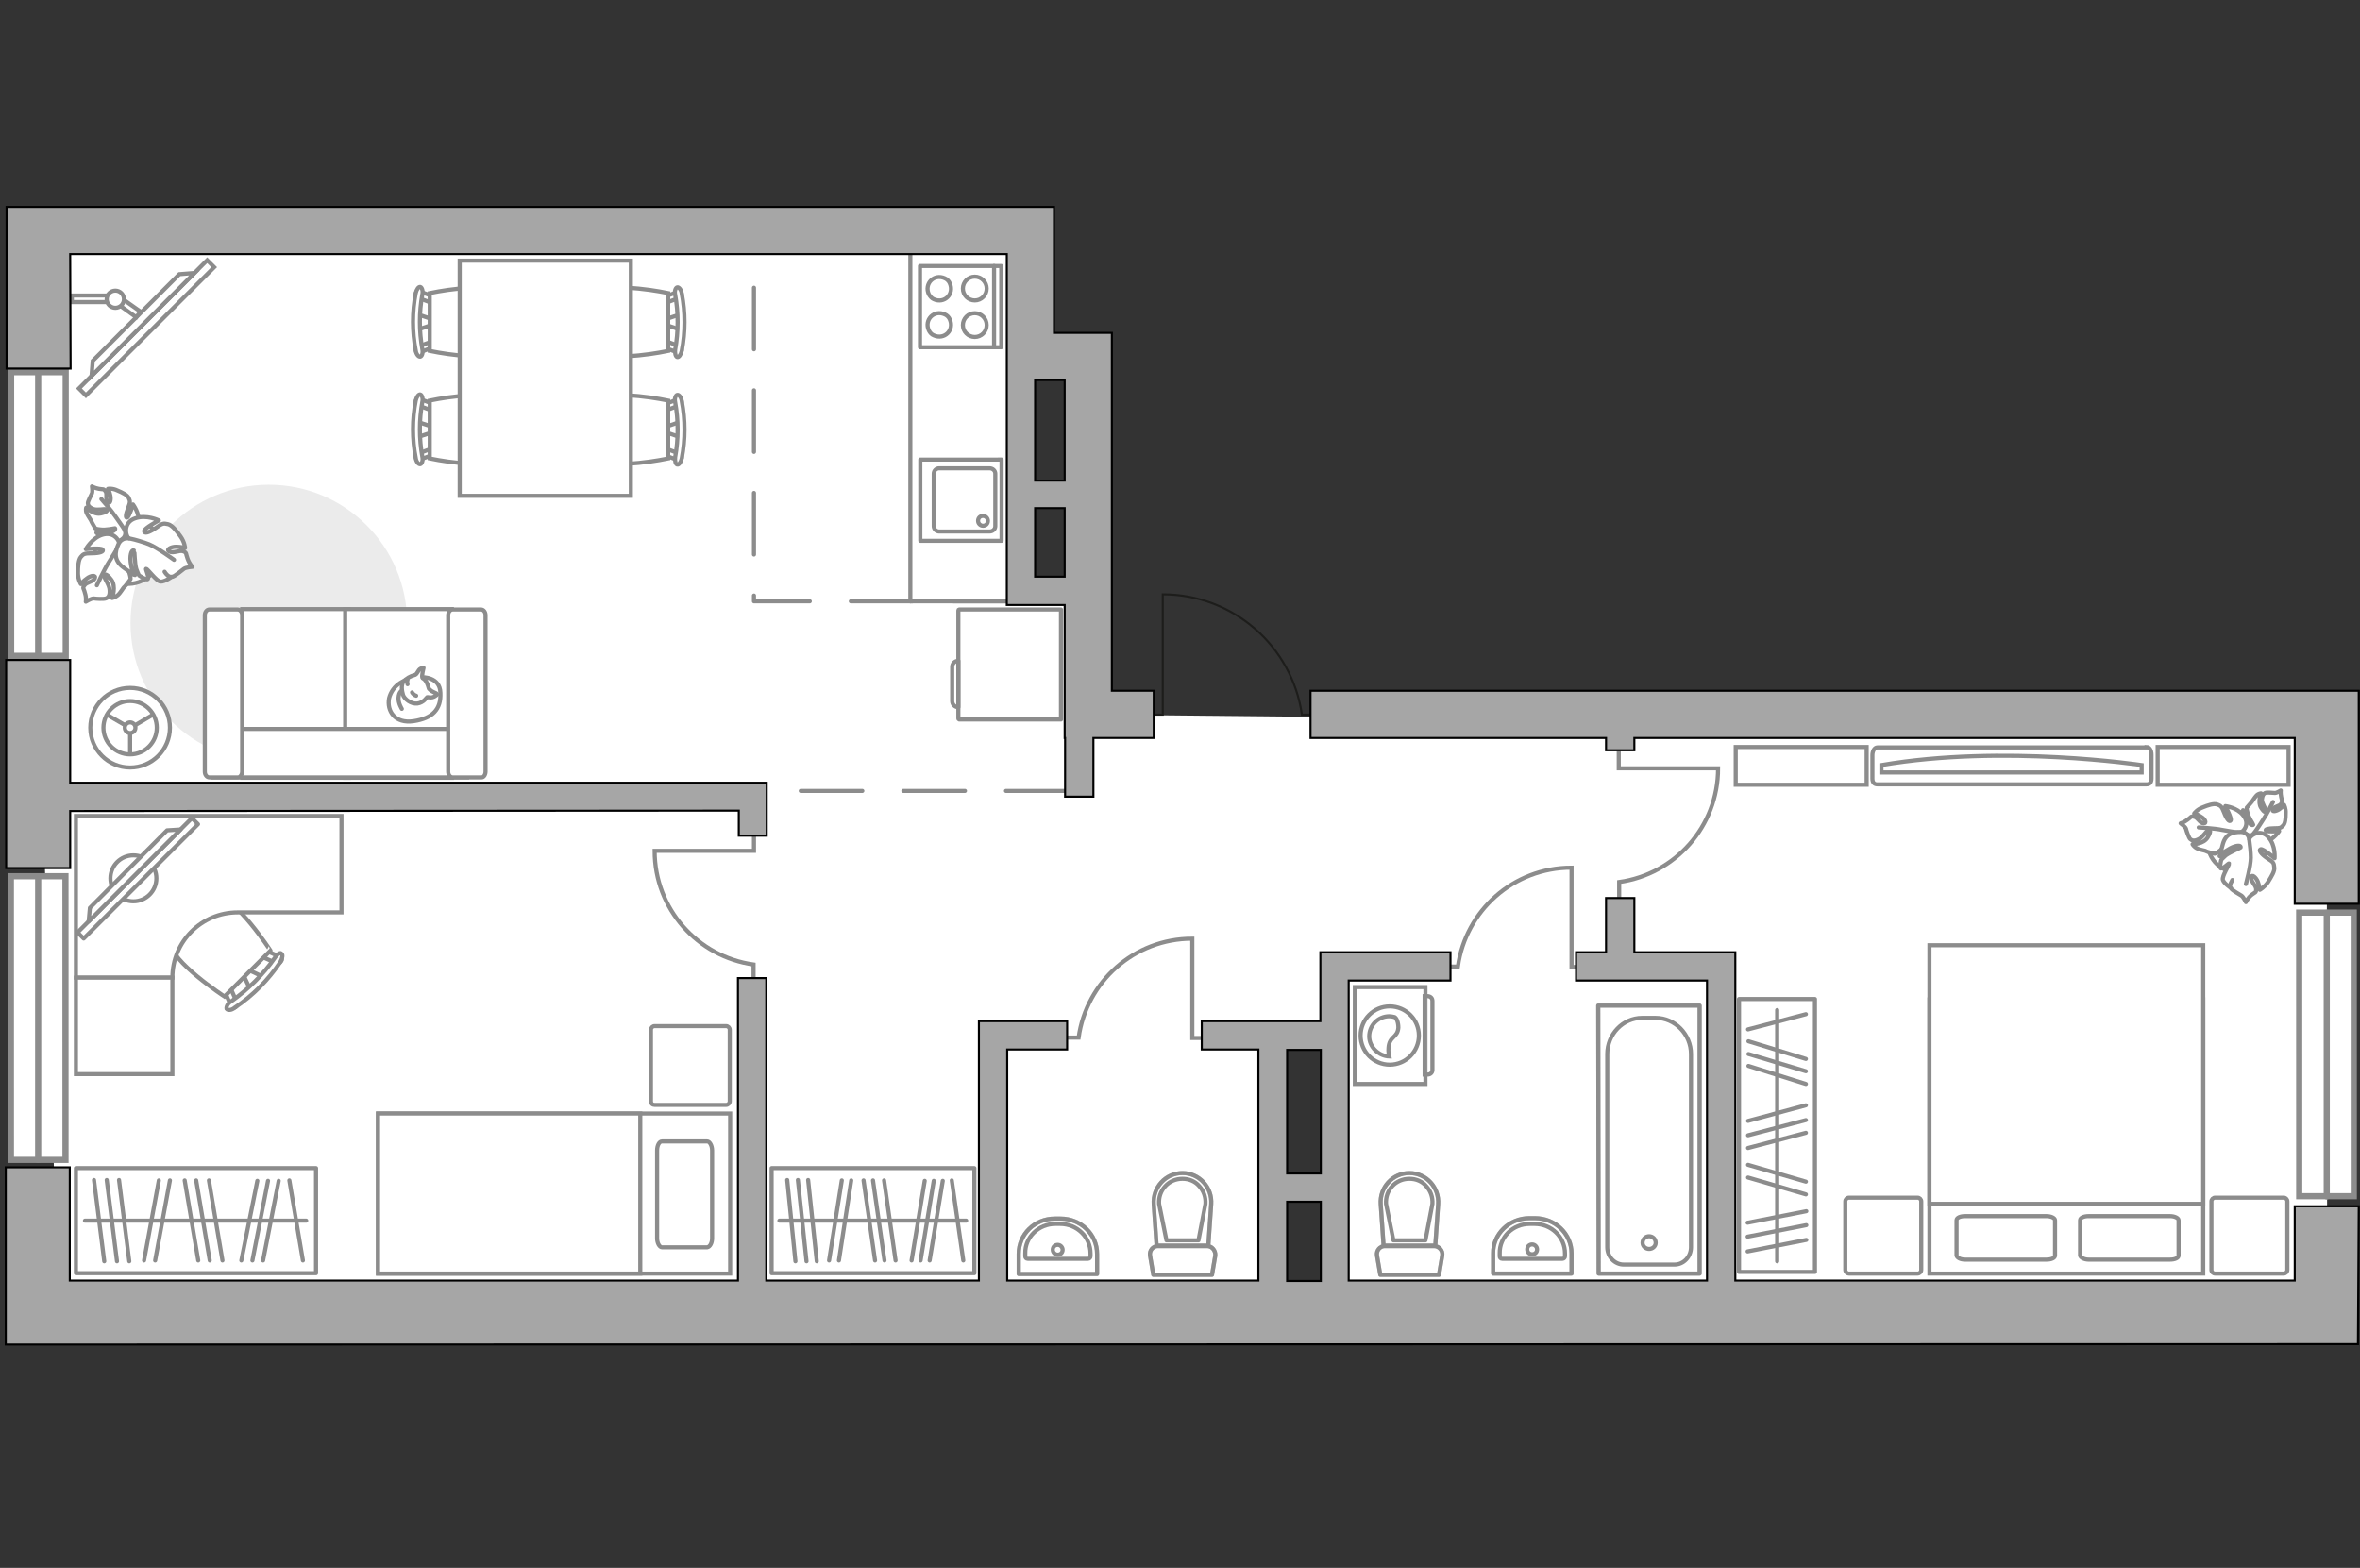 <?xml version="1.0" encoding="utf-8"?>
<!-- Generator: Adobe Illustrator 25.1.0, SVG Export Plug-In . SVG Version: 6.00 Build 0)  -->
<svg version="1.1" xmlns="http://www.w3.org/2000/svg" xmlns:xlink="http://www.w3.org/1999/xlink" x="0px" y="0px"
	 viewBox="0 0 575 382" style="enable-background:new 0 0 575 382;" xml:space="preserve">
<rect x="0" y="0" width="575" height="382" fill="#333333" stroke="none"/>
<style type="text/css">
	.st0{fill:#FFFFFF;}
	.st1{fill:#FFFFFF;stroke:#8C8C8C;stroke-width:1.5;stroke-linecap:round;stroke-miterlimit:10;}
	.st2{fill:none;stroke:#8C8C8C;stroke-linecap:round;stroke-linejoin:round;stroke-miterlimit:10;}
	.st3{fill:#FFFFFF;stroke:#8C8C8C;stroke-miterlimit:10;}
	.st4{fill-rule:evenodd;clip-rule:evenodd;fill:#FFFFFF;fill-opacity:0.1;stroke:#8C8C8C;stroke-miterlimit:10;}
	.st5{fill:#FFFFFF;stroke:#8C8C8C;stroke-linecap:round;stroke-linejoin:round;stroke-miterlimit:10;}
	.st6{fill:#EBEBEB;}
	.st7{fill:none;stroke:#8C8C8C;stroke-linecap:round;stroke-linejoin:round;stroke-miterlimit:10;stroke-dasharray:15,10;}
	.st8{opacity:0.5;fill:none;stroke:#8C8C8C;stroke-linecap:round;stroke-linejoin:round;stroke-miterlimit:10;}
	.st9{opacity:0.5;}
	.st10{fill:none;stroke:#1D1D1B;stroke-width:0.5;stroke-linecap:round;stroke-miterlimit:22.926;}
	.st11{fill:#A6A6A6;stroke:#000000;stroke-width:0.5;stroke-miterlimit:10;}
</style>
<g id="bg_1_">
	<polygon class="st0" points="14.2,320.2 310.3,317.2 310.2,250.7 325.3,252.4 326.2,319.9 567,319.7 566.9,177.1 265.1,174.1 
		265.1,144.2 248.7,144 249.2,53 6.4,59.6 	"/>
</g>
<g id="windows_1_">
	<g>
		
			<rect x="-25.3" y="118.6" transform="matrix(1.585336e-04 1 -1 1.585336e-04 134.61 115.967)" class="st1" width="69.1" height="13.3"/>
		<line class="st1" x1="9.3" y1="90.7" x2="9.3" y2="159.9"/>
	</g>
	<g>
		
			<rect x="-25.2" y="241.4" transform="matrix(1.585336e-04 1 -1 1.585336e-04 257.353 238.651)" class="st1" width="69.1" height="13.3"/>
		<line class="st1" x1="9.3" y1="213.5" x2="9.3" y2="282.6"/>
	</g>
	<g>
		
			<rect x="532.3" y="250.3" transform="matrix(1.585336e-04 1 -1 1.585336e-04 823.697 -309.995)" class="st1" width="69.1" height="13.3"/>
		<line class="st1" x1="566.9" y1="222.4" x2="566.9" y2="291.5"/>
	</g>
</g>
<g id="furniture_1_">
	<g>
		<path id="Vector_8_2_" class="st2" d="M233.7,175.3l24.8,0v-26.8l-24.8,0c-0.1,0-0.2,0.1-0.2,0.2l0,26.4
			C233.5,175.2,233.6,175.2,233.7,175.3z"/>
		<path id="Vector_9_2_" class="st2" d="M232,162.5l0,8.3c0,0.8,0.6,1.5,1.5,1.5l0-11.3C232.6,161,232,161.7,232,162.5z"/>
	</g>
	<line class="st2" x1="221.8" y1="57" x2="221.8" y2="146.5"/>
	<g>
		<g>
			<path class="st3" d="M330.1,240.5v23.6h17.2v-23.6H330.1z"/>
			<path class="st4" d="M347.9,242.7h-0.8v19.1h0.8c0.5,0,1.1-0.4,1.1-1.1v-16.8C349,243.2,348.6,242.8,347.9,242.7z"/>
		</g>
		<g>
			<circle class="st3" cx="338.6" cy="252.3" r="7.1"/>
			<path class="st3" d="M339.8,247.8c-0.4-0.1-0.9-0.2-1.3-0.2c-2.7,0-4.9,2.2-4.9,4.9c0,2.6,2.3,4.8,4.9,4.9
				c-0.1-0.5-0.3-1.1-0.2-2.1c0.2-2.9,2.2-2.4,2.4-4.9C340.7,249.1,340.3,248.1,339.8,247.8z"/>
		</g>
	</g>
	<g>
		<g>
			<path class="st3" d="M259,252.8c0,0,3.4,0,3.8,0c1.9-13.6,13.5-24.1,27.7-24.1c0,0.1,0,0.1,0,0.1v24.1h4.2"/>
		</g>
	</g>
	<g>
		<g>
			<path class="st3" d="M351.4,235.5c0,0,3.4,0,3.8,0c1.9-13.6,13.5-24.1,27.7-24.1c0,0.1,0,0.1,0,0.1v24.1h4.2"/>
		</g>
	</g>
	<g>
		<g>
			<path class="st3" d="M394.5,218.7c0,0,0-3.4,0-3.8c13.6-1.9,24.1-13.5,24.1-27.7c-0.1,0-0.1,0-0.1,0h-24.1v-4.2"/>
		</g>
	</g>
	<g>
		<g>
			<path class="st3" d="M183.6,238.8c0,0,0-3.4,0-3.8c-13.6-1.9-24.1-13.5-24.1-27.7c0.1,0,0.1,0,0.1,0h24.1v-4.2"/>
		</g>
	</g>
	<g>
		<rect x="18.5" y="284.6" class="st2" width="58.5" height="25.6"/>
		<line class="st2" x1="25.4" y1="307.3" x2="22.9" y2="287.5"/>
		<line class="st2" x1="28.5" y1="307.3" x2="26" y2="287.5"/>
		<line class="st2" x1="58.8" y1="307.1" x2="62.7" y2="287.7"/>
		<line class="st2" x1="61.5" y1="307.1" x2="65.3" y2="287.7"/>
		<line class="st2" x1="64.1" y1="307.1" x2="67.9" y2="287.7"/>
		<line class="st2" x1="31.5" y1="307.3" x2="29" y2="287.5"/>
		<line class="st2" x1="35.1" y1="307.1" x2="38.7" y2="287.6"/>
		<line class="st2" x1="37.8" y1="307.1" x2="41.4" y2="287.6"/>
		<line class="st2" x1="48.3" y1="307.1" x2="45" y2="287.6"/>
		<line class="st2" x1="54.2" y1="307.1" x2="50.9" y2="287.6"/>
		<line class="st2" x1="73.8" y1="307.1" x2="70.5" y2="287.6"/>
		<line class="st2" x1="51.1" y1="307.1" x2="47.8" y2="287.6"/>
		<line class="st2" x1="74.6" y1="297.4" x2="20.7" y2="297.4"/>
	</g>
	<g>
		<rect x="188" y="284.6" class="st2" width="49.4" height="25.6"/>
		<line class="st2" x1="193.8" y1="307.3" x2="191.8" y2="287.5"/>
		<line class="st2" x1="196.5" y1="307.3" x2="194.4" y2="287.5"/>
		<line class="st2" x1="222.1" y1="307.1" x2="225.3" y2="287.7"/>
		<line class="st2" x1="224.3" y1="307.1" x2="227.5" y2="287.7"/>
		<line class="st2" x1="226.5" y1="307.1" x2="229.7" y2="287.7"/>
		<line class="st2" x1="199" y1="307.3" x2="196.9" y2="287.5"/>
		<line class="st2" x1="202" y1="307.1" x2="205.1" y2="287.6"/>
		<line class="st2" x1="204.4" y1="307.1" x2="207.4" y2="287.6"/>
		<line class="st2" x1="213.2" y1="307.1" x2="210.4" y2="287.6"/>
		<line class="st2" x1="218.2" y1="307.1" x2="215.4" y2="287.6"/>
		<line class="st2" x1="234.7" y1="307.1" x2="231.9" y2="287.6"/>
		<line class="st2" x1="215.5" y1="307.1" x2="212.7" y2="287.6"/>
		<line class="st2" x1="235.4" y1="297.4" x2="189.9" y2="297.4"/>
	</g>
	<g>
		<path id="Vector_2_2_" class="st3" d="M92.1,271.3v39h85.8v-39H92.1z"/>
		<path id="Vector_3_2_" class="st3" d="M92.1,310.3v-39H156v34.4v4.6h-8.7H92.1z"/>
		<path id="Vector_4_2_" class="st2" d="M173.5,301.7v-21.4c0-1.2-0.6-2.2-1.2-2.2h-11c-0.7,0-1.2,1-1.2,2.2v21.4
			c0,1.2,0.6,2.2,1.2,2.2h11C173,303.8,173.5,302.8,173.5,301.7z"/>
	</g>
	<path id="Vector_5_6_" class="st5" d="M159.5,269.2h17.4c0.5,0,0.9-0.4,0.9-0.9v-17.4c0-0.5-0.4-0.9-0.9-0.9h-17.4
		c-0.5,0-0.9,0.4-0.9,0.9v17.4C158.6,268.9,159,269.2,159.5,269.2z"/>
	<g>
		<g id="Group_2_2_">
			<g id="Group_3_2_">
				<path id="Vector_10_2_" class="st3" d="M64.1,238l-4.2-2l-0.9,0.9l2,4.2L64.1,238z"/>
			</g>
			<g id="Group_4_2_">
				<path id="Vector_11_2_" class="st3" d="M55,240.8c-0.3,0.3-0.4,0.7-0.2,0.9l1.6,3.6c0.2,0.4,0.5,0.4,1,0.1
					c0.4-0.3,0.6-0.8,0.4-1l-1.6-3.6c-0.2-0.4-0.5-0.4-1-0.1C55.1,240.8,55.1,240.8,55,240.8z"/>
			</g>
			<g id="Group_5_2_">
				<path id="Vector_12_2_" class="st3" d="M63.9,231.9c-0.1,0.1-0.1,0.1-0.2,0.2c-0.3,0.4-0.3,0.8,0.1,1l3.6,1.6
					c0.4,0.2,0.8-0.1,1.1-0.5s0.3-0.8-0.1-1l-3.6-1.6C64.6,231.6,64.2,231.7,63.9,231.9z"/>
			</g>
			<path id="Vector_13_2_" class="st3" d="M52.7,218.4c-3.9,0-11.2,7.3-11.2,11.2c0,4.6,13.2,13.2,13.2,13.2l11.2-11.2
				C65.9,231.6,57.3,218.4,52.7,218.4z"/>
			<path id="Vector_14_2_" class="st3" d="M67,233.3c-2.9,4.2-6.6,7.8-10.7,10.7c-0.9,0.5-1.2,1.4-1.1,1.8c0.3,0.4,1.2,0.4,2-0.3
				c4.4-2.9,8.2-6.8,11.1-11.1c0.5-0.9,0.7-1.8,0.3-2C68.4,231.9,67.6,232.4,67,233.3z"/>
		</g>
		<path class="st3" d="M83.1,198.8H30.9H18.5v0h0v39.4H42v0c0-8.8,7.1-15.9,15.9-15.9h25.3V198.8z"/>
		<rect x="18.5" y="238.2" class="st3" width="23.5" height="23.5"/>
		<g>
			<circle class="st5" cx="32.5" cy="214" r="5.6"/>
			<g>
				
					<rect x="13.9" y="213" transform="matrix(0.707 -0.707 0.707 0.707 -141.514 86.415)" class="st5" width="39.4" height="2.1"/>
				<polygon class="st5" points="40.7,202.3 21.9,221.2 21.6,224.5 44,202.1 				"/>
			</g>
		</g>
	</g>
	<g>
		<g>
			<rect x="423.7" y="243.4" class="st2" width="18.5" height="66.5"/>
			<line class="st2" x1="440.1" y1="302.1" x2="425.8" y2="304.9"/>
			<line class="st2" x1="440.1" y1="298.5" x2="425.8" y2="301.3"/>
			<line class="st2" x1="440" y1="264.1" x2="426" y2="259.7"/>
			<line class="st2" x1="440" y1="261" x2="426" y2="256.8"/>
			<line class="st2" x1="440" y1="258" x2="426" y2="253.7"/>
			<line class="st2" x1="440.1" y1="295.1" x2="425.8" y2="297.9"/>
			<line class="st2" x1="440" y1="291" x2="425.9" y2="286.9"/>
			<line class="st2" x1="440" y1="287.9" x2="425.9" y2="283.8"/>
			<line class="st2" x1="440" y1="276" x2="425.9" y2="279.7"/>
			<line class="st2" x1="440" y1="269.3" x2="425.9" y2="273.1"/>
			<line class="st2" x1="440" y1="247.1" x2="425.9" y2="250.8"/>
			<line class="st2" x1="440" y1="272.9" x2="425.9" y2="276.6"/>
			<line class="st2" x1="433" y1="246.1" x2="433" y2="307.3"/>
		</g>
		<g>
			<path id="Vector_98_1_" class="st3" d="M536.8,243.5h-66.7v66.8h66.7V243.5z"/>
			<path id="Vector_99_1_" class="st3" d="M470.1,230.3h66.7v63H478h-7.9v-8.5V230.3z"/>
			<path id="Vector_100_1_" class="st2" d="M508.9,306.9h19.8c1.2,0,2.1-0.4,2.1-1v-8.6c0-0.5-0.9-1-2.1-1h-19.8
				c-1.2,0-2.1,0.4-2.1,1v8.6C506.9,306.4,507.8,306.9,508.9,306.9z"/>
			<path id="Vector_101_1_" class="st2" d="M478.8,306.9h19.8c1.2,0,2.1-0.4,2.1-1v-8.6c0-0.5-0.9-1-2.1-1h-19.8
				c-1.2,0-2.1,0.4-2.1,1v8.6C476.8,306.4,477.6,306.9,478.8,306.9z"/>
		</g>
		<path id="Vector_5_5_" class="st5" d="M449.6,292.7v16.7c0,0.5,0.4,0.9,0.9,0.9h16.7c0.5,0,0.9-0.4,0.9-0.9v-16.7
			c0-0.5-0.4-0.9-0.9-0.9h-16.7C450,291.8,449.6,292.2,449.6,292.7z"/>
		<path id="Vector_5_1_" class="st5" d="M538.8,292.7v16.7c0,0.5,0.4,0.9,0.9,0.9h16.7c0.5,0,0.9-0.4,0.9-0.9v-16.7
			c0-0.5-0.4-0.9-0.9-0.9h-16.7C539.2,291.8,538.8,292.2,538.8,292.7z"/>
		<g>
			<path id="Vector_60_2_" class="st3" d="M550.6,210.3c-2.8,3-7.4,3-10.4,0.3c-3-2.8-3-7.4-0.3-10.4c2.8-3,7.4-3,10.4-0.3
				C553.3,202.6,553.4,207.3,550.6,210.3z"/>
			<path class="st5" d="M552.1,205.1c1.9-0.6,3.2-2.6,3.2-2.6s-2.8,0.2-3.2-0.1s0.5-0.6,2-0.6s1.6-0.1,2.1-0.6
				c0.6-0.5,0.7-1.8,0.7-3c0.1-1.2-0.4-2.1-0.4-2.1s-0.5,0.6-1.2,1.1c-0.8,0.5-1.9,0.7-1.5-0.1c0.4-0.7,1.6-0.6,2-1.3s0.2-0.6,0-1.6
				c-0.2-1-0.1-1.6-0.1-1.6s-1,0.6-1.4,0.6c-0.5,0-1.9-0.2-2.4,0c-0.4,0.2-0.7,0.6-0.8,1.6c0,1,1,2.3,1,2.7c0,0.4-0.3,0.7-1.2-0.7
				s0-3.5,0-3.5s-0.6,0-1.1,0.5c-0.5,0.5-1,1.4-1.2,1.6s-1.2,1.4-1.2,1.4s-0.1,0.2,0.2,1.2c0.2,1.1,1.4,2.8,1.4,2.9
				c0,0.1-0.3,0.4-1.1-0.5c-0.7-0.9-1.4-3-1.4-3s-0.1,0.1-0.8,2.1c-0.7,1.9,0.3,2.9,1.5,3.7c1.2,0.8,2.1-0.1,2.1-0.1
				C549.1,203.8,550.2,205.6,552.1,205.1z"/>
			<path class="st2" d="M546.7,205c1-0.5,2-1.3,2.6-2.2c0.5-0.6,1.6-2.3,2.1-3.1c0.9-1.3,2.4-4.3,2.4-4.3"/>
			<path class="st5" d="M546.5,198.6c-1.5-1.9-4.3-2.2-4.3-2.2s1.6,3,1.3,3.5c-0.3,0.5-1-0.3-1.6-1.9c-0.6-1.6-0.9-1.7-1.7-2
				c-0.8-0.3-2.3,0.2-3.5,0.7c-1.4,0.5-2.1,1.5-2.1,1.5s0.9,0.2,1.7,0.8c0.9,0.5,1.5,1.6,0.6,1.6c-0.9,0-1.4-1.4-2.3-1.6
				c-0.9-0.2-0.6,0-1.6,0.7c-0.9,0.7-1.7,0.9-1.7,0.9s1.1,0.8,1.3,1.3c0.1,0.5,0.7,2.2,1,2.5c0.4,0.4,1,0.6,2,0.1
				c1-0.4,2-2.1,2.4-2.2c0.4-0.2,0.9,0-0.1,1.7c-1,1.7-3.7,1.7-3.7,1.7s0.3,0.6,1.1,1c0.7,0.4,2,0.5,2.2,0.7
				c0.3,0.2,2.1,0.6,2.1,0.6s0.3,0,1.3-0.8c1-0.7,2.3-2.8,2.4-2.8c0.1,0,0.6,0.1,0,1.4s-2.5,2.8-2.5,2.8s0.1,0.1,2.5-0.1
				c2.4-0.2,3.1-1.6,3.3-3.3s-1.2-2.2-1.2-2.2C546.7,202.8,548.3,200.7,546.5,198.6z"/>
			<path class="st2" d="M549.2,204.6c-1-0.9-2.2-1.5-3.5-1.7c-0.9-0.1-3.1-0.5-4.3-0.7c-1.8-0.4-5.7-0.6-5.7-0.6"/>
			<g>
				<path class="st5" d="M543.6,216.4c0,0-1.7-1.1-2-2s1.6-3.7,1.5-4c-0.1-0.2-1.4,1.3-2,1.2c-0.4-0.2,0.1-2.1,0.1-2.1
					s0.1-0.2,1.1-1.1c1.1-0.8,3.5-1.8,3.6-1.9c0.1-0.2,0-0.7-1.4-0.3c-1.4,0.4-3.6,2.1-3.6,2.1s0-0.2,0.7-2.7
					c0.7-2.5,2.5-2.9,4.3-2.9c1.9,0,2.1,1.7,2.1,1.7c0.5-1.2,3-2.4,4.7-0.4c1.8,2,1.5,5.1,1.5,5.1s-2.8-2.4-3.4-2.2
					c-0.6,0.2,0.1,1.2,1.6,2.2c1.6,1,1.6,1.2,1.7,2.2c0.2,0.9-0.7,2.3-1.5,3.6c-0.9,1.3-2,1.9-2,1.9s-0.1-0.9-0.5-2
					c-0.4-1-1.5-2-1.6-1s1.1,1.8,1.2,2.8c0,1-0.2,0.7-1.2,1.5c-1,0.9-1.3,1.7-1.3,1.7s-0.6-1.3-1.1-1.6s-2.1-1.2-2.5-1.7
					c-0.4-0.4-0.3-1.1,0.3-2.1"/>
				<path class="st2" d="M548,204.5c0.2,1.4,0.4,3.2,0.4,4.5c0,2-1.2,6.4-1.2,6.4"/>
			</g>
		</g>
		<g>
			<path id="Vector_90_2_" class="st3" d="M523,182c0.7,0,1.2,0.8,1.2,1.9v5.8c0,1-0.5,1.4-1.2,1.4h-65.6c-0.7,0-1.2-0.4-1.2-1.4
				V184c0-1,0.5-1.9,1.2-1.9H523z"/>
			<path id="Vector_91_2_" class="st3" d="M458.4,188.2h63.4l0-1.8c0,0-33.7-5.1-63.4,0L458.4,188.2z"/>
		</g>
		<path id="Vector_93_4_" class="st3" d="M525.7,191.2h31.9V182h-31.9V191.2z"/>
		<path id="Vector_93_3_" class="st3" d="M422.9,191.2h31.9V182h-31.9V191.2z"/>
	</g>
	<g>
		<path id="Vector_51_1_" class="st6" d="M99.2,151.8c0,18.6-15.1,33.7-33.7,33.7s-33.7-15.1-33.7-33.7s15.1-33.7,33.7-33.7
			C84.1,118.1,99.2,133.2,99.2,151.8z"/>
		<g>
			<path id="Vector_60_4_" class="st3" d="M38.5,130.8c1.9,4.1,0.1,8.8-3.9,10.7c-4.1,1.9-8.8,0.1-10.7-3.9
				c-1.9-4.1-0.1-8.8,3.9-10.7C31.8,125,36.6,126.8,38.5,130.8z"/>
			<path class="st5" d="M33.8,127.2c0.2-2.2-1.4-4.3-1.4-4.3s-0.9,3-1.4,3.2s-0.4-0.8,0.2-2.3s0.5-1.7,0.2-2.4
				c-0.3-0.8-1.6-1.4-2.8-1.9c-1.2-0.6-2.3-0.4-2.3-0.4s0.4,0.7,0.6,1.7c0.2,1-0.1,2.2-0.7,1.5c-0.6-0.7,0-1.9-0.5-2.6
				s-0.5-0.4-1.6-0.6c-1.1-0.2-1.7-0.6-1.7-0.6s0.2,1.2,0,1.7s-1,1.9-1,2.4s0.3,1,1.3,1.4c1,0.4,2.8-0.1,3.1,0.1
				c0.4,0.1,0.6,0.6-1.2,1c-1.8,0.4-3.6-1.4-3.6-1.4s-0.2,0.6,0.1,1.3c0.3,0.7,1,1.6,1.1,1.9s1,1.8,1,1.8s0.1,0.2,1.3,0.3
				c1.2,0.2,3.4-0.3,3.5-0.3s0.3,0.5-0.9,0.9s-3.6,0.2-3.6,0.2s0.1,0.1,1.8,1.6c1.7,1.5,3.1,0.9,4.4,0c1.3-0.9,0.7-2.2,0.7-2.2
				C31.3,129.8,33.6,129.4,33.8,127.2z"/>
			<path class="st2" d="M31.6,132.7c-0.1-1.2-0.5-2.5-1.2-3.5c-0.4-0.8-1.7-2.5-2.3-3.4c-1-1.5-3.4-4.2-3.4-4.2"/>
			<path class="st5" d="M24.9,130.3c-2.5,0.8-4,3.5-4,3.5s3.7-0.4,4.1,0.1s-0.7,0.9-2.6,0.9c-1.9,0-2.1,0.2-2.7,0.9
				s-0.7,2.4-0.7,3.9c0,1.6,0.7,2.7,0.7,2.7s0.6-0.8,1.5-1.4c0.9-0.7,2.3-0.9,1.9,0s-2,0.9-2.5,1.7c-0.6,0.8-0.2,0.6,0.1,1.9
				c0.4,1.2,0.2,2.1,0.2,2.1s1.3-0.8,1.9-0.8c0.6,0.1,2.5,0.2,3,0c0.6-0.2,1-0.8,0.9-2c0-1.2-1.3-2.9-1.3-3.4s0.4-0.9,1.7,0.8
				s0.2,4.5,0.2,4.5s0.7-0.1,1.4-0.7s1.3-1.8,1.6-2s1.5-1.9,1.5-1.9s0.1-0.3-0.3-1.6c-0.3-1.3-1.9-3.5-1.9-3.6s0.4-0.6,1.4,0.5
				c1,1.1,1.9,3.7,1.9,3.7s0.1-0.1,0.9-2.6s-0.4-3.8-2-4.7s-2.7,0.3-2.7,0.3C29.3,131.8,27.8,129.4,24.9,130.3z"/>
			<path class="st2" d="M32.2,130c-1.3,0.7-2.4,1.7-3.2,2.9c-0.5,0.9-1.8,3-2.5,4.1c-1.1,1.7-2.9,5.6-2.9,5.6"/>
			<g>
				<path class="st5" d="M41.9,140.5c0,0-1.8,1.3-2.8,1.2s-3.1-3.1-3.5-3.1c-0.2,0,0.8,2,0.4,2.5c-0.3,0.3-2.1-0.9-2.1-0.9
					s-0.2-0.2-0.7-1.6c-0.4-1.4-0.4-4.3-0.5-4.4c-0.1-0.2-0.7-0.3-0.9,1.3c-0.2,1.6,0.7,4.5,0.7,4.5s-0.2-0.1-2.5-1.8
					c-2.3-1.7-2-3.7-1.2-5.5c0.8-1.9,2.6-1.5,2.6-1.5c-1-1-1.2-4,1.5-4.9c2.8-1,5.8,0.5,5.8,0.5s-3.6,1.9-3.6,2.6s1.2,0.4,2.9-0.8
					c1.6-1.2,1.9-1.1,2.9-0.9s2.1,1.6,3.1,3c1,1.4,1.1,2.8,1.1,2.8s-1-0.3-2.2-0.3s-2.6,0.7-1.6,1.2s2.3-0.4,3.3-0.1
					c1,0.4,0.6,0.5,1.1,1.8c0.5,1.4,1.2,2,1.2,2s-1.6,0.1-2.1,0.5s-2.1,1.7-2.7,1.9s-1.3-0.1-2-1.2"/>
				<path class="st2" d="M31.6,131.2c1.5,0.3,3.4,0.9,4.7,1.4c2,0.8,6.1,3.8,6.1,3.8"/>
			</g>
		</g>
	</g>
	<g>
		<g id="Group_2_9_">
			<g id="Group_3_9_">
				<path id="Vector_10_9_" class="st3" d="M101.8,76.6l3.9,1.3V79l-3.9,1.3V76.6z"/>
			</g>
			<g id="Group_4_9_">
				<path id="Vector_11_9_" class="st3" d="M105.6,84c0,0.4-0.2,0.7-0.4,0.7L102,86c-0.3,0.1-0.6-0.1-0.7-0.6
					c-0.1-0.4,0.1-0.9,0.4-0.9l3.2-1.2c0.3-0.1,0.6,0.1,0.7,0.6C105.6,83.9,105.6,83.9,105.6,84z"/>
			</g>
			<g id="Group_5_9_">
				<path id="Vector_12_9_" class="st3" d="M105.6,72.9c0,0.1,0,0.1,0,0.2c-0.1,0.4-0.4,0.7-0.7,0.6l-3.2-1.2
					c-0.3-0.1-0.5-0.6-0.4-1c0.1-0.4,0.4-0.7,0.7-0.6l3.2,1.2C105.4,72.2,105.6,72.5,105.6,72.9z"/>
			</g>
			<path id="Vector_13_9_" class="st3" d="M121.2,71.4c2.5,2.5,2.5,11.6,0,14.1c-2.9,2.9-16.5,0-16.5,0V71.4
				C104.7,71.4,118.2,68.5,121.2,71.4z"/>
			<path id="Vector_14_9_" class="st3" d="M102.9,71.7c-0.8,4.4-0.8,9,0,13.4c0.2,0.9-0.1,1.7-0.5,1.8c-0.4,0.1-1-0.6-1.1-1.5
				c-0.9-4.6-0.9-9.4,0-14c0.2-0.9,0.7-1.6,1.1-1.5C102.8,70,103.1,70.9,102.9,71.7z"/>
		</g>
		<g id="Group_2_8_">
			<g id="Group_3_8_">
				<path id="Vector_10_8_" class="st3" d="M101.8,102.8l3.9,1.3v1.1l-3.9,1.3V102.8z"/>
			</g>
			<g id="Group_4_8_">
				<path id="Vector_11_8_" class="st3" d="M105.6,110.2c0,0.4-0.2,0.7-0.4,0.7l-3.2,1.2c-0.3,0.1-0.6-0.1-0.7-0.6
					c-0.1-0.4,0.1-0.9,0.4-0.9l3.2-1.2c0.3-0.1,0.6,0.1,0.7,0.6C105.6,110.1,105.6,110.2,105.6,110.2z"/>
			</g>
			<g id="Group_5_8_">
				<path id="Vector_12_8_" class="st3" d="M105.6,99.1c0,0.1,0,0.1,0,0.2c-0.1,0.4-0.4,0.7-0.7,0.6l-3.2-1.2
					c-0.3-0.1-0.5-0.6-0.4-1c0.1-0.4,0.4-0.7,0.7-0.6l3.2,1.2C105.4,98.4,105.6,98.7,105.6,99.1z"/>
			</g>
			<path id="Vector_13_8_" class="st3" d="M121.2,97.6c2.5,2.5,2.5,11.6,0,14.1c-2.9,2.9-16.5,0-16.5,0V97.6
				C104.7,97.6,118.2,94.7,121.2,97.6z"/>
			<path id="Vector_14_8_" class="st3" d="M102.9,97.9c-0.8,4.4-0.8,9,0,13.4c0.2,0.9-0.1,1.7-0.5,1.8c-0.4,0.1-1-0.6-1.1-1.5
				c-0.9-4.6-0.9-9.4,0-14c0.2-0.9,0.7-1.6,1.1-1.5C102.8,96.2,103.1,97.1,102.9,97.9z"/>
		</g>
		<g id="Group_2_7_">
			<g id="Group_3_7_">
				<path id="Vector_10_7_" class="st3" d="M165.7,106.5l-3.9-1.3v-1.1l3.9-1.3V106.5z"/>
			</g>
			<g id="Group_4_7_">
				<path id="Vector_11_7_" class="st3" d="M161.8,99.1c0-0.4,0.2-0.7,0.4-0.7l3.2-1.2c0.3-0.1,0.6,0.1,0.7,0.6
					c0.1,0.4-0.1,0.9-0.4,0.9l-3.2,1.2c-0.3,0.1-0.6-0.1-0.7-0.6C161.8,99.2,161.8,99.2,161.8,99.1z"/>
			</g>
			<g id="Group_5_7_">
				<path id="Vector_12_7_" class="st3" d="M161.8,110.2c0-0.1,0-0.1,0-0.2c0.1-0.4,0.4-0.7,0.7-0.6l3.2,1.2c0.3,0.1,0.5,0.6,0.4,1
					c-0.1,0.4-0.4,0.7-0.7,0.6l-3.2-1.2C162,110.9,161.8,110.6,161.8,110.2z"/>
			</g>
			<path id="Vector_13_7_" class="st3" d="M146.3,111.7c-2.5-2.5-2.5-11.6,0-14.1c2.9-2.9,16.5,0,16.5,0v14.1
				C162.8,111.7,149.2,114.6,146.3,111.7z"/>
			<path id="Vector_14_7_" class="st3" d="M164.5,111.4c0.8-4.4,0.8-9,0-13.4c-0.2-0.9,0.1-1.7,0.5-1.8c0.4-0.1,1,0.6,1.1,1.5
				c0.9,4.6,0.9,9.4,0,14c-0.2,0.9-0.7,1.6-1.1,1.5C164.6,113.1,164.4,112.3,164.5,111.4z"/>
		</g>
		<g id="Group_2_6_">
			<g id="Group_3_6_">
				<path id="Vector_10_6_" class="st3" d="M165.7,80.3l-3.9-1.3v-1.1l3.9-1.3V80.3z"/>
			</g>
			<g id="Group_4_6_">
				<path id="Vector_11_6_" class="st3" d="M161.8,72.9c0-0.4,0.2-0.7,0.4-0.7l3.2-1.2c0.3-0.1,0.6,0.1,0.7,0.6
					c0.1,0.4-0.1,0.9-0.4,0.9l-3.2,1.2c-0.3,0.1-0.6-0.1-0.7-0.6C161.8,73,161.8,73,161.8,72.9z"/>
			</g>
			<g id="Group_5_6_">
				<path id="Vector_12_6_" class="st3" d="M161.8,84c0-0.1,0-0.1,0-0.2c0.1-0.4,0.4-0.7,0.7-0.6l3.2,1.2c0.3,0.1,0.5,0.6,0.4,1
					c-0.1,0.4-0.4,0.7-0.7,0.6l-3.2-1.2C162,84.7,161.8,84.4,161.8,84z"/>
			</g>
			<path id="Vector_13_6_" class="st3" d="M146.3,85.5c-2.5-2.5-2.5-11.6,0-14.1c2.9-2.9,16.5,0,16.5,0v14.1
				C162.8,85.5,149.2,88.4,146.3,85.5z"/>
			<path id="Vector_14_6_" class="st3" d="M164.5,85.2c0.8-4.4,0.8-9,0-13.4c-0.2-0.9,0.1-1.7,0.5-1.8c0.4-0.1,1,0.6,1.1,1.5
				c0.9,4.6,0.9,9.4,0,14c-0.2,0.9-0.7,1.6-1.1,1.5C164.6,86.9,164.4,86,164.5,85.2z"/>
		</g>
		<path id="Vector_35_1_" class="st3" d="M112,120.7V63.5h41.7v46.3v11H112z"/>
	</g>
	<g>
		
			<rect x="13.6" y="78.7" transform="matrix(0.707 -0.707 0.707 0.707 -46.022 48.621)" class="st3" width="44.2" height="2.4"/>
		<polygon class="st3" points="43.7,66.8 22.6,87.9 22.3,91.6 47.4,66.5 		"/>
		<g>
			<path class="st3" d="M26,72.9c0-0.3,0.1-0.6,0.2-0.9h-8.7v1.6h8.6C26.1,73.3,26,73.1,26,72.9z"/>
			<path class="st3" d="M30.1,73c-0.1,0.6-0.4,1.1-0.8,1.5l3.9,2.8l1-1.4L30.1,73z"/>
		</g>
		<circle class="st3" cx="28.1" cy="72.9" r="2.1"/>
	</g>
	<g>
		<path id="Vector_55_2_" class="st3" d="M59,189.5h26v-41.1H59V189.5z"/>
		<path id="Vector_56_2_" class="st3" d="M84.1,189.5h26v-41.1h-26V189.5z"/>
		<path id="Vector_57_2_" class="st3" d="M54.4,177.6l-2.4,11.8h61.8v-11.8H54.4z"/>
		<path id="Vector_58_2_" class="st3" d="M59,188v-38.1c0-0.8-0.5-1.4-1.1-1.4h-6.9c-0.6,0-1.1,0.6-1.1,1.4V188
			c0,0.8,0.5,1.4,1.1,1.4h6.9C58.4,189.5,59,188.8,59,188z"/>
		<path id="Vector_59_2_" class="st3" d="M118.3,188v-38.1c0-0.8-0.5-1.4-1.1-1.4h-6.9c-0.6,0-1.1,0.6-1.1,1.4V188
			c0,0.8,0.5,1.4,1.1,1.4h6.9C117.8,189.5,118.3,188.8,118.3,188z"/>
		<g>
			<path class="st5" d="M102.8,165c0,0,4.4-0.2,4.5,3.8c0.2,4-1.9,6.2-6.5,6.9c-4.6,0.7-6.6-2.5-6-5.6C95.6,167,98.5,165,102.8,165z
				"/>
			<path class="st5" d="M104.5,167.8c0,0,0.5,0.6,1.3,0.9c0.8,0.3,0.7,0.5,0.7,0.5s-0.8,0.9-1.9,0.7c-0.6-0.1-0.6,0-0.6,0
				s-0.8,1.3-2.3,1.5c-1.5,0.2-3.2-1.1-3.5-2.1c-0.3-1-0.5-2.4,0.1-3.2c0.6-0.8,1.8-1.4,2.6-1.6c0.8-0.1,0.9-1.3,1.6-1.6
				c0.7-0.3,0.7-0.2,0.7-0.2s-0.5,2-0.3,2.4C102.9,165.4,103.8,165.1,104.5,167.8z"/>
			<path class="st5" d="M100.4,168.7c0,0,0.3,0.6,1,0.8"/>
			<path class="st5" d="M99.3,166.7c0,0-0.2-0.6,0-1.1"/>
			<path class="st2" d="M97.9,168.3c0,0-0.7,0.2-0.8,1.7c-0.1,1.3,0.8,2.7,0.8,2.7"/>
		</g>
	</g>
	<g>
		<circle class="st3" cx="31.7" cy="177.3" r="9.7"/>
		<circle class="st3" cx="31.7" cy="177.3" r="6.5"/>
		<circle class="st3" cx="31.7" cy="177.3" r="1.3"/>
		<path class="st3" d="M31.7,177.3"/>
		<line class="st3" x1="31.7" y1="178.7" x2="31.7" y2="183.8"/>
		<line class="st3" x1="30.5" y1="176.7" x2="26" y2="174.1"/>
		<line class="st3" x1="32.9" y1="176.7" x2="37.3" y2="174.1"/>
	</g>
	<line class="st2" x1="221.8" y1="146.5" x2="246.9" y2="146.5"/>
</g>
<g id="plan">
	<line class="st7" x1="260.1" y1="192.7" x2="185.3" y2="192.7"/>
	<polyline class="st7" points="247.3,146.5 183.7,146.5 183.7,58.6 	"/>
	<g>
		<path class="st8" d="M372.6,296.8l1.4,0c4.9,0,8.9,3.8,8.9,8.6l0,4.9l-19.1,0l0-4.9C363.7,300.7,367.7,296.8,372.6,296.8z"/>
		<g>
			<path class="st2" d="M372.7,298.2l1.2,0c4.1,0,7.4,3.2,7.4,7.2l0,0.7c0,0.3-0.3,0.6-0.6,0.6l-14.7,0c-0.4,0-0.6-0.3-0.6-0.6
				l0-0.7C365.3,301.4,368.6,298.2,372.7,298.2z"/>
			<path class="st2" d="M372.1,304.4c0-0.7,0.5-1.2,1.2-1.2c0.7,0,1.2,0.6,1.2,1.2c0,0.7-0.5,1.2-1.2,1.2
				C372.6,305.6,372.1,305.1,372.1,304.4z"/>
			<path class="st2" d="M372.6,296.8l1.4,0c4.9,0,8.9,3.8,8.9,8.6l0,4.9l-19.1,0l0-4.9C363.7,300.7,367.7,296.8,372.6,296.8z"/>
		</g>
	</g>
	<g>
		<path class="st8" d="M257,296.9l1.4,0c4.9,0,8.9,3.8,8.9,8.6l0,4.9l-19.1,0l0-4.9C248.2,300.7,252.1,296.9,257,296.9z"/>
		<g>
			<path class="st2" d="M257.1,298.2l1.2,0c4.1,0,7.4,3.2,7.4,7.2l0,0.7c0,0.3-0.3,0.6-0.6,0.6l-14.7,0c-0.4,0-0.6-0.3-0.6-0.6
				l0-0.7C249.7,301.4,253.1,298.2,257.1,298.2z"/>
			<path class="st2" d="M256.5,304.5c0-0.7,0.5-1.2,1.2-1.2c0.7,0,1.2,0.6,1.2,1.2c0,0.7-0.5,1.2-1.2,1.2
				C257,305.7,256.5,305.1,256.5,304.5z"/>
			<path class="st2" d="M257,296.9l1.4,0c4.9,0,8.9,3.8,8.9,8.6l0,4.9l-19.1,0l0-4.9C248.2,300.7,252.1,296.9,257,296.9z"/>
		</g>
	</g>
	<g>
		<polyline class="st8" points="414.1,245 414.1,310.3 389.5,310.3 389.4,245 414.1,245 		"/>
		<polyline class="st2" points="414.1,245 414.1,310.3 389.5,310.3 389.4,245 414.1,245 		"/>
		<path class="st2" d="M400.1,248l3.3,0c4.7,0,8.6,4,8.6,8.8l0,47.1c0,2.3-1.8,4.2-4,4.2l-12.4,0c-2.2,0-4-1.9-4-4.2l0-47.1
			C391.6,252,395.4,248,400.1,248z"/>
		<path class="st2" d="M400.2,302.8c0-0.9,0.7-1.6,1.6-1.6c0.9,0,1.6,0.7,1.6,1.6c0,0.8-0.7,1.5-1.6,1.5
			C400.9,304.3,400.2,303.6,400.2,302.8z"/>
	</g>
	<g>
		<g class="st9">
			<path class="st2" d="M349.4,303.6l-12,0c-1.2,0-2.1,1.1-1.9,2.3l0.8,4.7l14.3,0l0.8-4.7C351.6,304.7,350.6,303.6,349.4,303.6z"/>
			<path class="st2" d="M337.1,303.5l12.6,0l0.7-10.1c0.3-4.1-3-7.6-7-7.6c-4.1,0-7.3,3.5-7,7.6L337.1,303.5z"/>
		</g>
		<g>
			<path class="st2" d="M349.4,303.6l-12,0c-1.2,0-2.1,1.1-1.9,2.3l0.8,4.7l14.3,0l0.8-4.7C351.6,304.7,350.6,303.6,349.4,303.6z"/>
			<path class="st2" d="M343.4,285.8L343.4,285.8c-4.1,0-7.3,3.5-7,7.6l0.7,10.1l12.6,0l0.7-10.1
				C350.7,289.3,347.5,285.8,343.4,285.8z"/>
			<path class="st2" d="M339.5,302.2l-1.8-8.9c-0.1-1.6,0.4-3.1,1.5-4.3c1.1-1.2,2.6-1.8,4.2-1.8c1.6,0,3.1,0.6,4.1,1.8
				c1.1,1.2,1.6,2.7,1.5,4.3l-1.7,8.9L339.5,302.2z"/>
		</g>
	</g>
	<g>
		<g class="st9">
			<path class="st2" d="M294.1,303.6l-12,0c-1.2,0-2.1,1.1-1.9,2.3l0.8,4.7l14.3,0l0.8-4.7C296.2,304.7,295.3,303.6,294.1,303.6z"/>
			<path class="st2" d="M281.8,303.5l12.6,0l0.7-10.1c0.3-4.1-3-7.6-7-7.6c-4.1,0-7.3,3.5-7,7.6L281.8,303.5z"/>
		</g>
		<g>
			<path class="st2" d="M294.1,303.6l-12,0c-1.2,0-2.1,1.1-1.9,2.3l0.8,4.7l14.3,0l0.8-4.7C296.2,304.7,295.3,303.6,294.1,303.6z"/>
			<path class="st2" d="M288.1,285.8L288.1,285.8c-4.1,0-7.3,3.5-7,7.6l0.7,10.1l12.6,0l0.7-10.1
				C295.4,289.3,292.2,285.8,288.1,285.8z"/>
			<path class="st2" d="M284.2,302.2l-1.8-8.9c-0.1-1.6,0.4-3.1,1.5-4.3c1.1-1.2,2.6-1.8,4.2-1.8c1.6,0,3.1,0.6,4.1,1.8
				c1.1,1.2,1.6,2.7,1.5,4.3l-1.7,8.9L284.2,302.2z"/>
		</g>
	</g>
	<g>
		<g>
			
				<rect x="224.2" y="111.9" transform="matrix(1.585339e-04 1 -1 1.585339e-04 355.892 -112.252)" class="st2" width="19.8" height="19.8"/>
		</g>
		<path class="st2" d="M242.5,115.4l0,12.8c0,0.7-0.6,1.3-1.4,1.3l-12.3,0c-0.7,0-1.3-0.6-1.3-1.3l0-12.8c0-0.7,0.6-1.3,1.3-1.3
			l12.3,0C241.9,114.1,242.5,114.7,242.5,115.4z"/>
		<path class="st2" d="M238.3,126.9c0,0.7,0.6,1.2,1.2,1.2c0.7,0,1.2-0.5,1.2-1.2c0-0.7-0.6-1.2-1.2-1.2
			C238.8,125.7,238.3,126.2,238.3,126.9z"/>
	</g>
	<g>
		<g>
			
				<rect x="224.2" y="64.8" transform="matrix(1.585333e-04 1 -1 1.585333e-04 308.714 -159.408)" class="st2" width="19.8" height="19.8"/>
		</g>
		<line class="st2" x1="242.2" y1="84.6" x2="242.2" y2="64.8"/>
		<path class="st2" d="M234.6,79.2c0-1.6,1.3-2.9,2.9-2.9c1.6,0,2.9,1.3,2.9,2.9c0,1.6-1.3,2.9-2.9,2.9
			C235.9,82.1,234.6,80.8,234.6,79.2z"/>
		<path class="st2" d="M226.3,80.5c-1.2-2.6,1.3-5.1,3.9-3.9c0.5,0.2,1,0.7,1.2,1.2c1.2,2.6-1.3,5.1-3.9,3.9
			C227,81.5,226.6,81.1,226.3,80.5z"/>
		<path class="st2" d="M234.6,70.3c0-1.6,1.3-2.9,2.9-2.9c1.6,0,2.9,1.3,2.9,2.9c0,1.6-1.3,2.9-2.9,2.9
			C235.9,73.2,234.6,71.9,234.6,70.3z"/>
		<path class="st2" d="M226.3,71.7c-1.2-2.6,1.3-5.1,3.9-3.9c0.5,0.2,1,0.7,1.2,1.2c1.2,2.6-1.3,5.1-3.9,3.9
			C227,72.7,226.6,72.2,226.3,71.7z"/>
	</g>
	<path class="st10" d="M321.9,174.1l-4.7,0c-2.4-16.6-16.7-29.3-33.9-29.3l0,29.3l-5.1,0"/>
	<g>
		<path class="st11" d="M17.1,61.9l228.2,0l0,18h0l0,67.5l14.1,0l0,32.4h0.1l0,14.3l6.9,0l0-14.3l14.7,0l0-11.5l-10.2,0l0-87.2
			l-14.1,0l0-30.7l-7,0v0l-232.6,0v0l-15.6,0l0,39.4l15.6,0L17.1,61.9z M252.2,140.5l0-16.7l7.2,0l0,16.7L252.2,140.5z M259.4,92.6
			l0,24.5l-7.2,0l0-24.5L259.4,92.6z"/>
		<polygon class="st11" points="17.1,197.6 180,197.5 180,203.6 186.8,203.6 186.8,190.7 17.1,190.7 17.1,160.8 1.5,160.8 
			1.5,211.5 17.1,211.5 		"/>
		<path class="st11" d="M574.7,293.9l-15.6,0l0,18.1l-136.3,0l0-80l-24.6,0l0-13.2h-6.9l0,13.2l-7.3,0l0,6.9l31.9,0l0,73.1l-87.3,0
			l0-73.1l24.8,0l0-6.9l-31.7,0l0,16.8l-28.9,0l0,6.9l13.8,0l0,56.3l-61.2,0l0-56.3l14.6,0l0-6.9l-21.5,0l0,63.2l-51.8,0l0-73.7
			h-6.9l0,73.7l-162.8,0l0-27.6l-15.6,0l0,43.2l565.3-0.1l7.8,0L574.7,293.9z M321.8,255.8l0,30.1l-8.2,0l0-30.1L321.8,255.8z
			 M313.6,292.8l8.2,0l0,19.3l-8.2,0L313.6,292.8z"/>
		<polygon class="st11" points="391.3,179.8 391.3,182.8 398.2,182.8 398.2,179.8 559.1,179.8 559.1,220.2 574.7,220.2 574.7,168.3 
			565.1,168.3 565.1,168.3 319.3,168.3 319.3,179.8 		"/>
	</g>
</g>
<g id="points">
	<path id="bedroom_x5F_1_2_" class="st2" d="M151.2,151.6"/>
	<path id="bedroom_x5F_2" class="st2" d="M498.3,254.6"/>
	<path id="bedroom_x5F_3" class="st2" d="M96.4,247.2"/>
	<path id="kitchen_1_" class="st2" d="M204.5,99.7"/>
	<path id="hallway_1_" class="st2" d="M304.2,208.8"/>
	<path id="wc" class="st2" d="M272.5,273.2"/>
	<path id="wc_x5F_bathroom_1_" class="st2" d="M367.5,272.2"/>
</g>
</svg>
